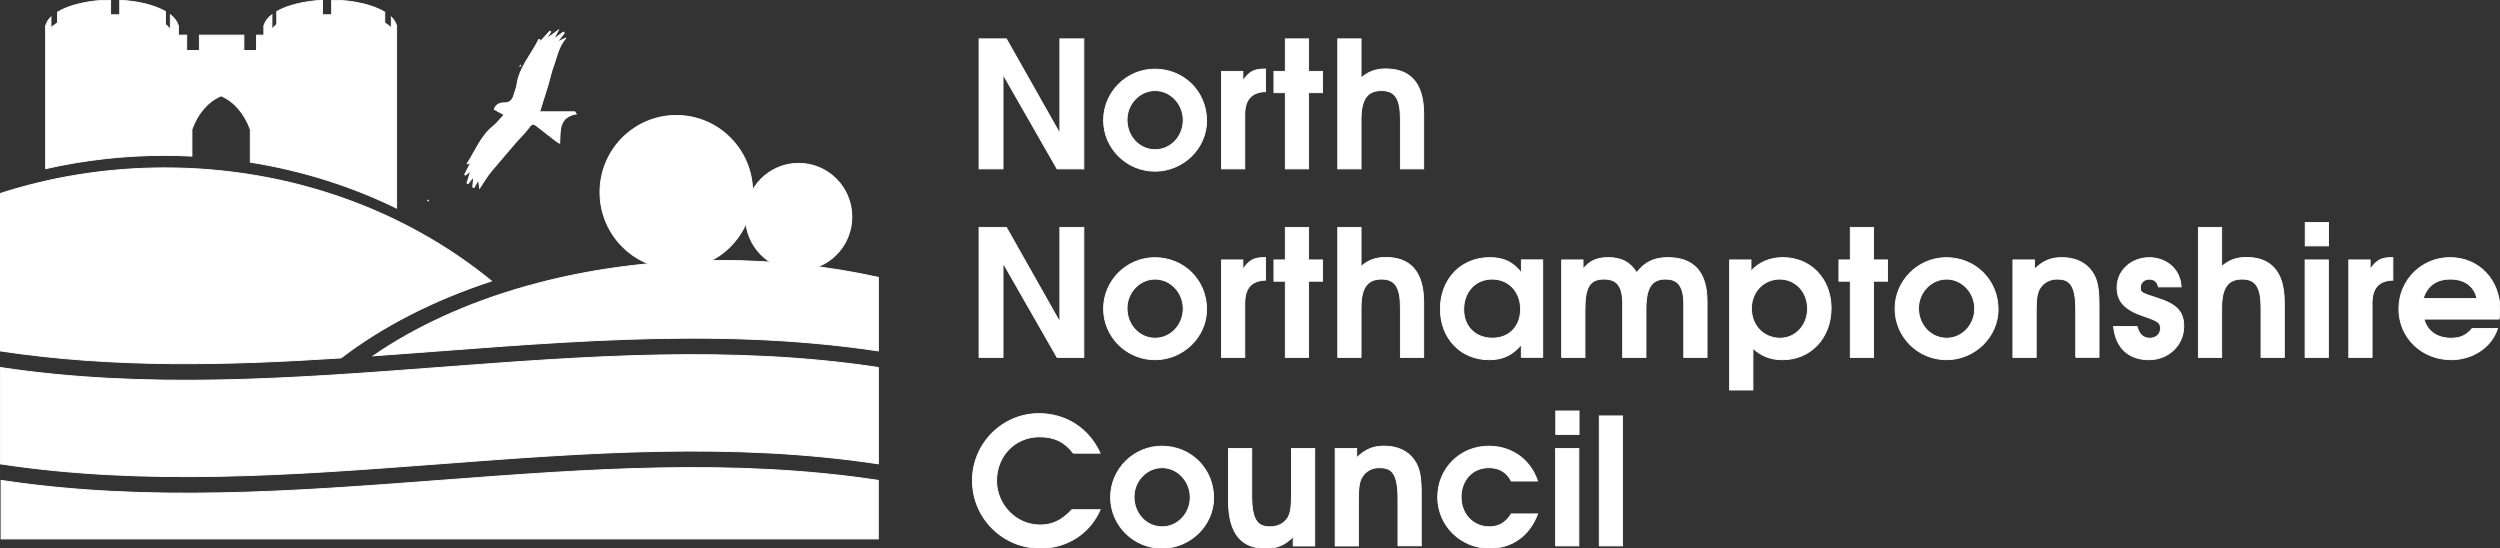 <svg width="260" height="57" xmlns="http://www.w3.org/2000/svg" xmlns:xlink="http://www.w3.org/1999/xlink" xml:space="preserve" overflow="hidden"><rect width="100%" height="100%" fill="#333333" stroke="none"/><defs><clipPath id="clip0"><rect x="1003" y="33" width="260" height="57"/></clipPath></defs><g clip-path="url(#clip0)" transform="translate(-1003 -33)"><path d="M17.146 31.27C18.088 31.27 19.024 31.302 19.96 31.348L19.96 28.585C20.541 26.945 21.645 25.674 22.994 25.118 24.344 25.68 25.441 26.952 26.029 28.585L26.029 31.974C31.458 32.833 36.577 34.459 41.251 36.725L41.251 17.824 41.218 17.824C41.147 17.527 40.966 17.236 40.695 16.972L40.695 18.062 40.018 17.559 40.018 16.462C38.797 15.726 36.783 15.235 34.492 15.216L34.492 16.733 33.543 16.733 33.543 15.235C31.593 15.332 29.889 15.764 28.785 16.397L28.785 17.714 28.282 18.217 28.282 16.733C27.849 17.062 27.571 17.436 27.475 17.83L27.442 17.83 27.442 18.837 26.68 18.837 26.68 20.425 25.364 20.425 25.364 18.837 20.735 18.837 20.735 20.425 19.418 20.425 19.418 18.837 18.553 18.837 18.553 17.83 18.521 17.83C18.424 17.436 18.146 17.069 17.714 16.733L17.714 18.217 17.21 17.714 17.21 16.397C16.1 15.764 14.402 15.325 12.453 15.235L12.453 16.733 11.504 16.733 11.504 15.216C9.212 15.235 7.198 15.726 5.978 16.461L5.978 17.559 5.3 18.062 5.3 16.972C5.029 17.236 4.848 17.527 4.777 17.824L4.745 17.824 4.745 32.645C8.815 31.731 12.974 31.27 17.146 31.27Z" stroke="#FFFFFF" stroke-width="0.094" fill="#FFFFFF" transform="matrix(1 0 0 1.006 1003 17.702)"/><path d="M70.339 43.019C74.724 43.019 78.279 39.464 78.279 35.079 78.279 30.694 74.724 27.139 70.339 27.139 65.954 27.139 62.398 30.694 62.398 35.079 62.398 39.464 65.954 43.019 70.339 43.019Z" stroke="#FFFFFF" stroke-width="0.094" fill="#FFFFFF" transform="matrix(1 0 0 1.006 1003 17.702)"/><path d="M83.062 43.155C86.118 43.155 88.595 40.678 88.595 37.623 88.595 34.567 86.118 32.09 83.062 32.09 80.007 32.09 77.53 34.567 77.53 37.623 77.53 40.678 80.007 43.155 83.062 43.155Z" stroke="#FFFFFF" stroke-width="0.094" fill="#FFFFFF" transform="matrix(1 0 0 1.006 1003 17.702)"/><path d="M55.995 19.722C56.389 19.289 56.783 18.863 57.176 18.43 57.209 18.45 57.247 18.469 57.28 18.495 57.125 18.734 56.97 18.979 56.808 19.218 56.821 19.224 56.828 19.237 56.841 19.244L56.821 19.205C57.015 19.069 57.215 18.941 57.409 18.805 57.641 18.643 57.867 18.476 58.099 18.308L58.087 18.295C57.911 18.616 57.739 18.939 57.57 19.263 57.911 19.017 58.251 18.769 58.59 18.521 58.622 18.553 58.655 18.592 58.687 18.624 58.461 18.908 58.235 19.192 57.951 19.554 58.3 19.392 58.584 19.263 58.861 19.134 58.074 20.006 57.906 21.135 57.519 22.162 57.306 22.723 57.196 23.33 57.022 23.911 56.744 24.815 56.453 25.719 56.124 26.765L59.784 26.765C59.836 26.835 59.888 26.913 59.933 26.984 58.099 27.3 58.28 28.682 58.209 30.012 58.035 29.908 57.919 29.857 57.822 29.785 57.138 29.263 56.46 28.733 55.782 28.204 55.498 27.985 55.324 27.978 55.065 28.327 54.627 28.927 54.065 29.444 53.574 30.012 52.806 30.896 52.044 31.793 51.282 32.684 51.095 32.904 50.902 33.13 50.74 33.362 50.463 33.756 50.211 34.169 49.882 34.666 49.837 34.356 49.798 34.104 49.753 33.775 49.591 34.078 49.449 34.33 49.307 34.589 49.262 34.575 49.21 34.563 49.165 34.55 49.197 34.208 49.23 33.872 49.268 33.459 49.049 33.73 48.868 33.962 48.687 34.188 48.649 34.169 48.603 34.15 48.565 34.13 48.687 33.749 48.804 33.362 48.959 32.878 48.726 33.059 48.571 33.181 48.416 33.304 48.384 33.285 48.358 33.265 48.326 33.252 48.526 32.865 48.726 32.471 48.959 32.013 48.784 32.077 48.687 32.109 48.591 32.148L48.578 32.135C49.443 30.805 50.011 29.276 51.308 28.243 51.696 27.939 51.993 27.526 52.432 27.068 52.025 26.848 51.715 26.681 51.399 26.512 51.554 26.067 51.909 25.828 52.432 25.841 53.013 25.861 53.31 25.544 53.452 25.021 53.548 24.673 53.703 24.337 53.755 23.988 54 22.162 55.266 20.845 56.034 19.282 56.085 19.302 56.131 19.321 56.182 19.347 56.118 19.483 56.053 19.625 55.995 19.76 56.002 19.767 56.014 19.767 56.021 19.773ZM44.581 35.893C44.569 35.925 44.549 35.95 44.536 35.983 44.517 35.965 44.5 35.946 44.485 35.925 44.517 35.912 44.543 35.893 44.575 35.88 44.569 35.88 44.581 35.893 44.581 35.893ZM54.09 22.058C54.103 22.039 54.11 22.02 54.123 22 54.123 22.013 54.129 22.032 54.123 22.032 54.11 22.039 54.097 22.046 54.078 22.052Z" stroke="#FFFFFF" stroke-width="0.094" fill="#FFFFFF" transform="matrix(1 0 0 1.006 1003 17.702)"/><path d="M0.11 64.865 0.11 70.92 91.345 70.92 91.345 64.865C60.94 60.288 30.528 69.448 0.11 64.865Z" stroke="#FFFFFF" stroke-width="0.094" fill="#FFFFFF" transform="matrix(1 0 0 1.006 1003 17.702)"/><path d="M35.466 52.212C39.759 48.945 45.072 46.228 51.114 44.259 42.173 37.003 30.25 32.561 17.146 32.561 11.123 32.561 5.352 33.498 0 35.215L0 51.482C11.826 53.264 23.646 52.974 35.466 52.212Z" stroke="#FFFFFF" stroke-width="0.094" fill="#FFFFFF" transform="matrix(1 0 0 1.006 1003 17.702)"/><path d="M74.883 42.128C60.526 42.128 47.661 45.944 38.83 51.992 56.337 50.766 73.844 48.855 91.351 51.489L91.351 43.878C86.213 42.748 80.667 42.128 74.883 42.128Z" stroke="#FFFFFF" stroke-width="0.094" fill="#FFFFFF" transform="matrix(1 0 0 1.006 1003 17.702)"/><path d="M91.351 63.16C60.901 58.577 30.457 67.744 0.006 63.16L0.006 53.193C30.457 57.776 60.901 48.61 91.351 53.193Z" stroke="#FFFFFF" stroke-width="0.094" fill="#FFFFFF" transform="matrix(1 0 0 1.006 1003 17.702)"/><path d="M109.937 32.665 104.314 22.897 104.314 32.665 101.822 32.665 101.822 19.224 104.662 19.224 110.227 29.011 110.227 19.224 112.719 19.224 112.719 32.665ZM120.123 32.904C117.173 32.904 114.772 30.541 114.772 27.629 114.772 24.737 117.173 22.355 120.104 22.355 123.145 22.355 125.488 24.699 125.488 27.7 125.488 30.534 123.054 32.904 120.123 32.904ZM120.123 24.57C118.542 24.57 117.212 25.932 117.212 27.591 117.212 29.321 118.503 30.683 120.143 30.683 121.744 30.683 123.054 29.321 123.054 27.629 123.054 25.951 121.744 24.57 120.123 24.57ZM129.458 27.061 129.458 32.665 127.037 32.665 127.037 22.588 129.258 22.588 129.258 23.569C129.897 22.639 130.407 22.349 131.44 22.349L131.62 22.349 131.62 24.68C130.162 24.718 129.458 25.499 129.458 27.061ZM136.094 24.789 136.094 32.665 133.673 32.665 133.673 24.789 132.492 24.789 132.492 22.588 133.673 22.588 133.673 19.224 136.094 19.224 136.094 22.588 137.547 22.588 137.547 24.789ZM145.642 32.665 145.642 27.52C145.642 25.409 145.093 24.57 143.679 24.57 142.298 24.57 141.549 25.331 141.549 27.552L141.549 32.665 139.128 32.665 139.128 19.224 141.549 19.224 141.549 23.279C142.279 22.626 143.079 22.33 144.112 22.33 146.533 22.33 148.063 23.659 148.063 26.971L148.063 32.665ZM109.937 52.154 104.314 42.387 104.314 52.154 101.822 52.154 101.822 38.713 104.662 38.713 110.227 48.5 110.227 38.713 112.719 38.713 112.719 52.154ZM120.123 52.393C117.173 52.393 114.772 50.03 114.772 47.118 114.772 44.227 117.173 41.844 120.104 41.844 123.145 41.844 125.488 44.188 125.488 47.19 125.488 50.03 123.054 52.393 120.123 52.393ZM120.123 44.059C118.542 44.059 117.212 45.421 117.212 47.08 117.212 48.81 118.503 50.172 120.143 50.172 121.744 50.172 123.054 48.81 123.054 47.118 123.054 45.44 121.744 44.059 120.123 44.059ZM129.458 46.55 129.458 52.154 127.037 52.154 127.037 42.077 129.258 42.077 129.258 43.058C129.897 42.129 130.407 41.838 131.44 41.838L131.62 41.838 131.62 44.168C130.162 44.207 129.458 44.988 129.458 46.55ZM136.094 44.278 136.094 52.154 133.673 52.154 133.673 44.278 132.492 44.278 132.492 42.077 133.673 42.077 133.673 38.713 136.094 38.713 136.094 42.077 137.547 42.077 137.547 44.278ZM145.642 52.154 145.642 47.009C145.642 44.898 145.093 44.059 143.679 44.059 142.298 44.059 141.549 44.82 141.549 47.041L141.549 52.154 139.128 52.154 139.128 38.713 141.549 38.713 141.549 42.767C142.279 42.115 143.079 41.819 144.112 41.819 146.533 41.819 148.063 43.148 148.063 46.46L148.063 52.154ZM158.217 52.154 158.217 50.843C157.255 51.934 156.287 52.393 154.873 52.393 151.923 52.393 149.799 50.191 149.799 47.151 149.799 44.078 151.942 41.838 154.931 41.838 156.384 41.838 157.384 42.309 158.223 43.419L158.223 42.07 160.444 42.07 160.444 52.147 158.217 52.147ZM155.177 44.059C153.447 44.059 152.226 45.369 152.226 47.203 152.226 48.965 153.447 50.166 155.209 50.166 157.049 50.166 158.14 48.855 158.14 47.183 158.14 45.35 156.907 44.059 155.177 44.059ZM175.111 52.154 175.111 46.621C175.111 44.601 174.349 44.059 173.22 44.059 171.877 44.059 171.18 44.788 171.18 47.19L171.18 52.154 168.759 52.154 168.759 46.621C168.759 44.64 168.068 44.059 166.797 44.059 165.396 44.059 164.834 44.808 164.834 47.19L164.834 52.154 162.413 52.154 162.413 42.077 164.634 42.077 164.634 43.019C165.344 42.167 166.073 41.838 167.255 41.838 168.636 41.838 169.527 42.309 170.218 43.4 171.038 42.309 172.038 41.838 173.459 41.838 176.112 41.838 177.532 43.31 177.532 46.331L177.532 52.154ZM185.395 52.393C184.155 52.393 183.213 52.031 182.303 51.211L182.303 55.524 179.882 55.524 179.882 42.077 182.102 42.077 182.102 43.258C182.883 42.348 184.052 41.838 185.414 41.838 188.326 41.838 190.437 44.039 190.437 47.08 190.43 50.14 188.3 52.393 185.395 52.393ZM185.098 44.059C183.426 44.059 182.148 45.369 182.148 47.099 182.148 48.862 183.419 50.172 185.13 50.172 186.731 50.172 187.983 48.842 187.983 47.131 187.996 45.389 186.738 44.059 185.098 44.059ZM194.852 44.278 194.852 52.154 192.431 52.154 192.431 44.278 191.25 44.278 191.25 42.077 192.431 42.077 192.431 38.713 194.852 38.713 194.852 42.077 196.304 42.077 196.304 44.278ZM202.437 52.393C199.487 52.393 197.085 50.03 197.085 47.118 197.085 44.227 199.487 41.844 202.418 41.844 205.458 41.844 207.802 44.188 207.802 47.19 207.802 50.03 205.368 52.393 202.437 52.393ZM202.437 44.059C200.855 44.059 199.526 45.421 199.526 47.08 199.526 48.81 200.817 50.172 202.456 50.172 204.057 50.172 205.368 48.81 205.368 47.118 205.368 45.44 204.057 44.059 202.437 44.059ZM215.877 52.154 215.877 47.222C215.877 44.53 215.148 44.059 213.947 44.059 213.185 44.059 212.546 44.388 212.165 44.988 211.856 45.479 211.765 46.06 211.765 47.409L211.765 52.154 209.344 52.154 209.344 42.077 211.584 42.077 211.584 43.039C212.475 42.187 213.276 41.838 214.425 41.838 215.826 41.838 216.917 42.348 217.569 43.291 218.117 44.072 218.298 44.943 218.298 46.744L218.298 52.147 215.877 52.147ZM223.501 52.393C221.5 52.393 220.06 51.302 219.809 48.952L222.249 48.952C222.488 49.804 222.888 50.172 223.598 50.172 224.218 50.172 224.689 49.752 224.689 49.191 224.689 48.61 224.599 48.442 222.978 47.9 220.977 47.228 220.176 46.389 220.176 44.917 220.176 43.187 221.648 41.844 223.527 41.844 225.238 41.844 226.748 42.974 226.839 44.865L224.476 44.865C224.366 44.336 224.037 44.065 223.527 44.065 222.998 44.065 222.597 44.427 222.597 44.917 222.597 45.447 222.649 45.479 224.308 46.008 226.419 46.66 227.11 47.461 227.11 48.958 227.103 50.882 225.522 52.393 223.501 52.393ZM235.147 52.154 235.147 47.009C235.147 44.898 234.598 44.059 233.184 44.059 231.803 44.059 231.054 44.82 231.054 47.041L231.054 52.154 228.633 52.154 228.633 38.713 231.054 38.713 231.054 42.767C231.784 42.115 232.584 41.819 233.617 41.819 236.037 41.819 237.568 43.148 237.568 46.46L237.568 52.154ZM239.73 52.154 239.73 42.077 242.151 42.077 242.151 52.154ZM239.743 40.624 239.743 38.203 242.164 38.203 242.164 40.624ZM246.696 46.55 246.696 52.154 244.275 52.154 244.275 42.077 246.496 42.077 246.496 43.058C247.135 42.129 247.645 41.838 248.678 41.838L248.858 41.838 248.858 44.168C247.406 44.207 246.696 44.988 246.696 46.55ZM259.904 48.19 252.099 48.19C252.389 49.41 253.448 50.172 254.881 50.172 255.882 50.172 256.482 49.901 257.102 49.171L259.742 49.171C259.071 51.243 256.979 52.393 254.939 52.393 251.867 52.393 249.484 50.101 249.484 47.151 249.484 44.188 251.834 41.838 254.797 41.838 257.799 41.838 260 44.13 260 47.261 259.994 47.629 259.975 47.842 259.904 48.19ZM254.823 44.059C253.384 44.059 252.402 44.769 252.021 46.06L257.605 46.06C257.302 44.769 256.321 44.059 254.823 44.059ZM108.207 71.882C104.275 71.882 101.132 68.751 101.132 64.877 101.132 61.075 104.243 57.964 108.045 57.964 110.808 57.964 113.229 59.455 114.41 62.056L111.628 62.056C110.718 60.875 109.666 60.365 108.097 60.365 105.534 60.365 103.643 62.366 103.643 64.897 103.643 67.408 105.683 69.48 108.155 69.48 109.446 69.48 110.395 69.041 111.486 67.899L114.417 67.899C113.358 70.352 110.957 71.882 108.207 71.882ZM120.853 71.882C117.903 71.882 115.501 69.519 115.501 66.608 115.501 63.715 117.903 61.333 120.833 61.333 123.874 61.333 126.217 63.677 126.217 66.685 126.217 69.519 123.777 71.882 120.853 71.882ZM120.853 63.554C119.271 63.554 117.941 64.916 117.941 66.575 117.941 68.305 119.232 69.668 120.872 69.668 122.473 69.668 123.784 68.305 123.784 66.614 123.777 64.935 122.466 63.554 120.853 63.554ZM134.493 71.649 134.493 70.688C133.583 71.578 132.821 71.888 131.601 71.888 129.251 71.888 127.76 70.526 127.76 66.975L127.76 61.572 130.181 61.572 130.181 66.504C130.181 69.177 130.923 69.668 132.092 69.668 132.912 69.668 133.564 69.319 133.932 68.738 134.203 68.286 134.313 67.666 134.313 66.317L134.313 61.572 136.733 61.572 136.733 71.649ZM145.39 71.649 145.39 66.717C145.39 64.025 144.66 63.554 143.46 63.554 142.698 63.554 142.059 63.883 141.678 64.484 141.368 64.974 141.278 65.555 141.278 66.904L141.278 71.649 138.857 71.649 138.857 61.566 141.097 61.566 141.097 62.528C141.988 61.676 142.788 61.327 143.938 61.327 145.339 61.327 146.429 61.837 147.081 62.779 147.63 63.56 147.811 64.432 147.811 66.233L147.811 71.636 145.39 71.636ZM154.905 71.882C151.923 71.882 149.521 69.532 149.521 66.608 149.521 63.645 151.852 61.333 154.834 61.333 157.126 61.333 159.127 62.624 159.908 64.935L157.178 64.935C156.687 64.006 155.925 63.554 154.828 63.554 153.156 63.554 151.955 64.826 151.955 66.595 151.955 68.357 153.208 69.668 154.886 69.668 155.887 69.668 156.578 69.267 157.178 68.338L159.908 68.338C159.069 70.591 157.249 71.882 154.905 71.882ZM161.781 71.649 161.781 61.566 164.201 61.566 164.201 71.643 161.781 71.643ZM161.8 60.113 161.8 57.693 164.221 57.693 164.221 60.113ZM166.325 71.649 166.325 58.203 168.746 58.203 168.746 71.643 166.325 71.643Z" stroke="#FFFFFF" stroke-width="0.094" fill="#FFFFFF" transform="matrix(1 0 0 1.006 1003 17.702)"/></g></svg>